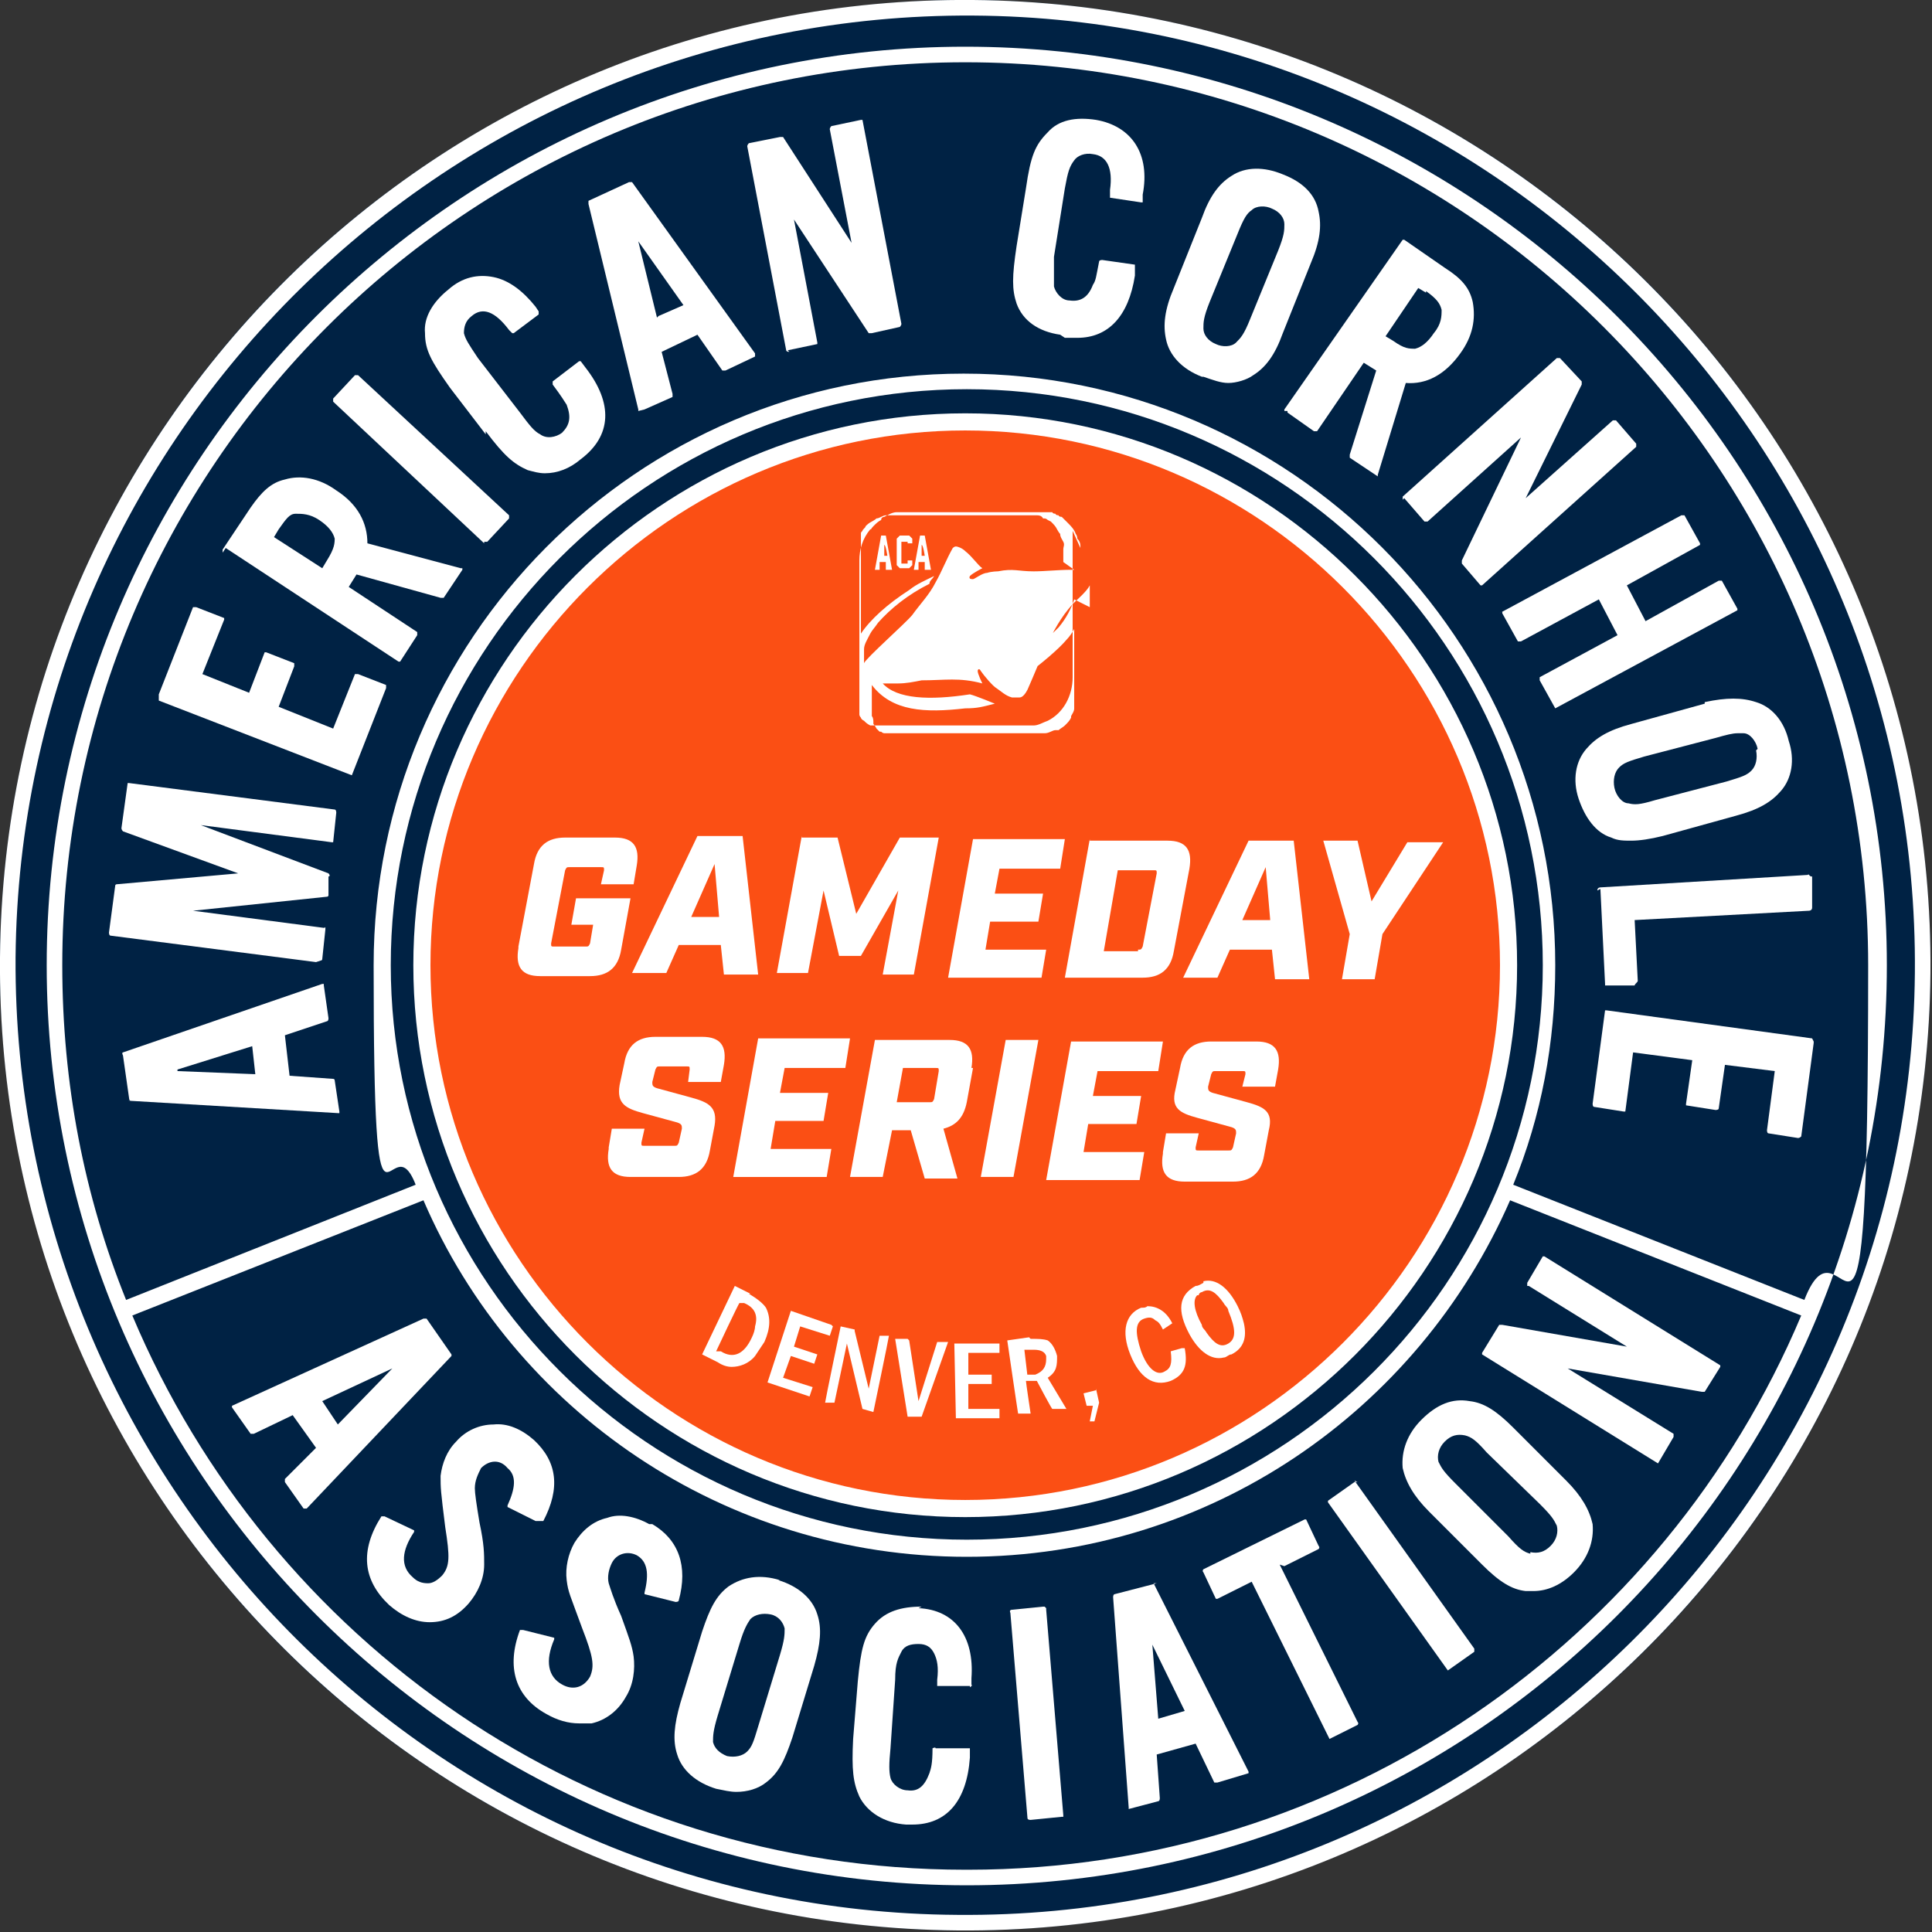 <?xml version="1.0" encoding="UTF-8"?>
<svg id="Layer_2" data-name="Layer 2" xmlns="http://www.w3.org/2000/svg" version="1.1" viewBox="0 0 124.1 124.1">
  <rect x="0" y="0" width="124.1" height="124.1" fill="#333333" stroke="none"/>
  <defs>
    <style>
      .cls-1 {
        fill: #fb4f14;
        stroke: #fff;
        stroke-linejoin: round;
        stroke-width: 1.1px;
      }

      .cls-2 {
        fill: #fff;
      }

      .cls-2, .cls-3 {
        stroke-width: 0px;
      }

      .cls-3 {
        fill: #024;
      }
    </style>
  </defs>
  <g id="Layer_1-2" data-name="Layer 1-2">
    <g>
      <circle class="cls-3" cx="62" cy="62" r="62"/>
      <g>
        <path class="cls-2" d="M62,3C29.5,3,3,29.5,3,62s26.5,59.1,59.1,59.1,59.1-26.5,59.1-59.1S94.6,3,62,3ZM62,4c32,0,58,26,58,58s-1.5,14.8-4.1,21.5l-18.7-7.4c1.8-4.4,2.7-9.1,2.7-14.1,0-20.9-17-38-38-38S24,41.1,24,62s1,9.7,2.7,14.1l-18.6,7.4c-2.7-6.7-4.1-13.9-4.1-21.5C4,30,30,4,62,4ZM25.1,62c0-20.4,16.6-37,37-37s37,16.6,37,37-16.6,36.9-37,36.9-37-16.6-37-36.9ZM62,120.1c-24.1,0-44.7-14.7-53.5-35.6l18.7-7.4c5.8,13.5,19.3,22.9,34.9,22.9s29-9.4,34.9-22.9l18.7,7.4c-8.8,20.9-29.5,35.6-53.5,35.6h0Z"/>
        <path class="cls-2" d="M62.5,0C28.3-.3.3,27.3,0,61.5c-.3,34.2,27.3,62.2,61.5,62.5,34.2.3,62.2-27.3,62.5-61.5C124.3,28.3,96.7.3,62.5,0ZM61.5,123C27.9,122.8.8,95.2,1,61.5,1.3,27.9,28.9.8,62.5,1s60.8,27.8,60.5,61.5c-.3,33.6-27.8,60.8-61.5,60.5Z"/>
        <path class="cls-2" d="M8.2,70.7l13.5.8h0s0,0,.1,0c0,0,0,0,0-.1l-.3-2c0,0,0-.1-.1-.1l-2.8-.2-.3-2.6,2.7-.9c0,0,.1,0,.1-.2l-.3-2.1s0,0,0-.1c0,0,0,0-.1,0l-12.8,4.4c0,0-.1,0,0,.2l.4,2.8c0,0,0,.1.1.1h0ZM11.4,68.7l4.8-1.5.2,1.8-5-.2h0Z"/>
        <path class="cls-2" d="M20.6,61.7c0,0,.1,0,.1-.1l.2-1.9s0,0,0-.1,0,0-.1,0l-8.4-1.1,8.6-.9c0,0,.1,0,.1-.1v-1.2c.1,0,.1-.1,0-.2l-8.2-3.1,8.4,1.1s0,0,.1,0,0,0,0,0l.2-1.9c0,0,0-.2-.1-.2l-13.2-1.7s0,0-.1,0,0,0,0,0l-.4,2.9c0,0,0,.1.1.2l7.4,2.7-7.8.7c0,0-.1,0-.1.1l-.4,3c0,0,0,.2.1.2l13.2,1.7h0Z"/>
        <path class="cls-2" d="M10.2,45l12.4,4.8s0,0,0,0,0,0,0,0c0,0,0,0,0,0l2.2-5.6c0,0,0-.2,0-.2l-1.8-.7c0,0-.2,0-.2,0l-1.4,3.5-3.5-1.4,1-2.6c0,0,0-.2,0-.2l-1.8-.7s0,0-.1,0c0,0,0,0,0,0l-1,2.6-3-1.2,1.4-3.5s0,0,0-.1c0,0,0,0,0,0l-1.8-.7c0,0-.2,0-.2,0l-2.2,5.6c0,0,0,.2,0,.2h0Z"/>
        <path class="cls-2" d="M14.5,35.2l11.1,7.3s0,0,0,0h0s0,0,.1,0l1.1-1.7c0,0,0-.2,0-.2l-4.4-2.9.5-.8,5.4,1.5c0,0,.1,0,.2,0l1.2-1.8s0,0,0-.1c0,0,0,0-.1,0l-6-1.6c0-1.3-.6-2.5-2-3.4-1.1-.8-2.3-1-3.3-.7-.9.2-1.5.8-2.2,1.8l-1.8,2.7c0,0,0,.2,0,.2h0ZM21.5,34.5c0,.4,0,.7-.5,1.5l-.3.5-3.1-2,.3-.5c.5-.7.7-1,1.1-1,.4,0,.9,0,1.5.4.6.4.9.8,1,1.2h0Z"/>
        <path class="cls-2" d="M31.1,34.8s0,0,.1,0h0s0,0,.1,0l1.4-1.5c0,0,0-.2,0-.2l-9.7-9s0,0-.1,0c0,0,0,0-.1,0l-1.4,1.5c0,0,0,.2,0,.2l9.7,9.1Z"/>
        <path class="cls-2" d="M31.2,27.7c1.2,1.6,1.8,2.1,2.7,2.5.4.1.7.2,1.1.2.8,0,1.6-.3,2.3-.9,2-1.5,2.1-3.6.3-5.9l-.3-.4s0,0,0,0c0,0,0,0-.1,0l-1.7,1.3c0,0,0,.1,0,.2.6.8.7,1,.9,1.3.3.8.2,1.3-.3,1.8-.4.3-1,.4-1.4.1-.4-.2-.7-.6-1.3-1.4l-2.7-3.5c-.6-.9-.8-1.2-.9-1.6,0-.4.1-.8.5-1.1.7-.6,1.5-.3,2.4.9l.2.2s0,0,0,0c0,0,0,0,.1,0l1.6-1.2s0,0,0-.1,0,0,0-.1l-.2-.3c-.8-1-1.7-1.7-2.7-1.9-1-.2-2,0-2.9.8-1,.8-1.6,1.8-1.5,2.8,0,1.1.4,1.8,1.6,3.5,0,0,2.3,3,2.3,3Z"/>
        <path class="cls-2" d="M41.4,26.3s0,0,0,0,0,0,0,0l1.8-.8c0,0,0-.1,0-.2l-.7-2.7,2.3-1.1,1.6,2.3c0,0,.1,0,.2,0l1.9-.9s0,0,0-.1c0,0,0,0,0-.1l-7.9-11c0,0-.1,0-.2,0l-2.6,1.2c0,0,0,.1,0,.2l3.2,13.2s0,0,0,.1h0ZM42.2,20.4l-1.2-4.9,2.9,4.1s-1.6.7-1.6.7Z"/>
        <path class="cls-2" d="M50.6,22.5h0l1.9-.4s0,0,0,0,0,0,0-.1l-1.5-7.9,4.8,7.3s0,0,.2,0l1.8-.4c0,0,.1-.1.1-.2l-2.5-13.1s0,0,0,0c0,0,0,0-.1,0l-1.9.4c0,0-.1.1-.1.2l1.4,7.3-4.4-6.8c0,0,0,0-.2,0l-2,.4c0,0-.1.1-.1.2l2.5,13.1c0,0,0,.1.2.1h0Z"/>
        <path class="cls-2" d="M68.4,21.7c.3,0,.5,0,.8,0,2,0,3.3-1.4,3.7-4v-.5c0,0,0-.2,0-.2l-2.1-.3c0,0-.2,0-.2.1-.2,1-.2,1.2-.4,1.5-.3.8-.8,1.1-1.5,1-.5,0-.9-.5-1-.9,0-.4,0-1,0-1.9l.7-4.4c.2-1.1.3-1.4.6-1.8.2-.3.7-.5,1.2-.4.9.1,1.3.9,1.1,2.3v.3c0,0,0,.2,0,.2l2,.3s0,0,.1,0c0,0,0,0,0-.1v-.4c.5-2.6-.7-4.4-3-4.8-1.3-.2-2.4,0-3.1.8-.8.8-1.1,1.5-1.4,3.6l-.6,3.7c-.3,2-.3,2.8,0,3.7.4,1.1,1.4,1.8,2.8,2Z"/>
        <path class="cls-2" d="M77.3,24.2c.6.2,1.1.4,1.6.4s1.2-.2,1.6-.5c.8-.5,1.4-1.3,1.9-2.7l1.8-4.5c.6-1.4.7-2.4.5-3.3-.2-1.1-1-1.9-2.3-2.4-1.2-.5-2.4-.5-3.3.1-.8.5-1.4,1.3-1.9,2.7l-1.8,4.5c-.6,1.4-.7,2.4-.5,3.3.2,1,1,1.9,2.3,2.4h0ZM77.3,21.1c0-.4,0-.7.4-1.7l1.8-4.4c.4-1,.6-1.3.9-1.5.3-.3.9-.3,1.3-.1.5.2.8.6.8,1,0,.4,0,.7-.4,1.7l-1.8,4.4c-.4,1-.6,1.2-.9,1.5-.3.3-.9.3-1.3.1-.5-.2-.8-.6-.8-1h0Z"/>
        <path class="cls-2" d="M82.7,26.4s0,0,0,.1l1.7,1.2c0,0,.2,0,.2,0l3-4.4.8.5-1.7,5.4c0,0,0,.1,0,.2l1.8,1.2s0,0,0,0h0c0,0,0,0,0-.1l1.8-5.9c1.3.1,2.5-.5,3.5-1.9.8-1.1,1-2.2.8-3.3-.2-.9-.7-1.5-1.8-2.2l-2.6-1.8s0,0-.1,0,0,0,0,0l-7.6,10.9s0,0,0,.1h0ZM91.6,18.7c.7.5.9.8,1,1.2,0,.4,0,.9-.5,1.5-.4.6-.8.9-1.2,1-.4,0-.7,0-1.4-.5l-.5-.3,2.1-3.1.5.3h0Z"/>
        <path class="cls-2" d="M90.2,32l1.3,1.5s0,0,.1,0,0,0,.1,0l6-5.4-3.8,7.9c0,0,0,.1,0,.2l1.2,1.4s0,0,.1,0,0,0,0,0l9.9-8.9s0,0,0-.1,0,0,0-.1l-1.3-1.5c0,0-.2,0-.2,0l-5.6,5,3.6-7.3c0,0,0-.1,0-.2l-1.4-1.5s0,0-.1,0,0,0-.1,0l-9.9,8.9c0,0,0,.2,0,.2h0Z"/>
        <path class="cls-2" d="M96.5,39.3s0,0,0,.1l1,1.8c0,0,.1,0,.2,0l5-2.7,1.2,2.3-5,2.7c0,0,0,.1,0,.2l1,1.8s0,0,0,0h0s0,0,0,0l11.7-6.3s0,0,0,0,0,0,0-.1l-1-1.8c0,0-.1,0-.2,0l-4.7,2.6-1.2-2.3,4.7-2.6s0,0,0,0,0,0,0-.1l-1-1.8c0,0-.1,0-.2,0l-11.7,6.3s0,0,0,0h0Z"/>
        <path class="cls-2" d="M109.5,45.2l-4.7,1.3c-1.5.4-2.3.9-2.9,1.6-.7.8-.9,2-.5,3.2s1.1,2.2,2.1,2.5c.4.2.8.2,1.3.2s1.2-.1,2-.3l4.7-1.3c1.5-.4,2.3-.9,2.9-1.6.7-.8.9-2,.5-3.2-.3-1.3-1.1-2.2-2.1-2.5-.9-.3-1.9-.3-3.3,0ZM112.8,48.2c.1.5,0,1-.3,1.3-.3.3-.6.4-1.6.7l-4.6,1.2c-1,.3-1.3.3-1.7.2-.4,0-.8-.5-.9-1s0-1,.3-1.3c.3-.3.6-.4,1.6-.7l4.6-1.2c.7-.2,1.1-.3,1.4-.3s.2,0,.4,0c.4,0,.8.5.9,1Z"/>
        <path class="cls-2" d="M102.8,57.1l.3,6.1s0,0,0,.1c0,0,0,0,0,0h1.9c0-.1.2-.2.2-.3l-.2-3.9,11.2-.6c0,0,.2,0,.2-.2v-2c-.1,0-.1,0-.2-.1s0,0-.1,0l-13.3.8c0,0-.2,0-.2.2h0Z"/>
        <path class="cls-2" d="M116.4,66.7l-13.2-1.8s0,0-.1,0c0,0,0,0,0,0l-.8,6c0,0,0,.2.1.2l1.9.3s0,0,.1,0c0,0,0,0,0,0l.5-3.8,3.8.5-.4,2.8s0,0,0,.1,0,0,0,0l1.9.3c0,0,.2,0,.2-.1l.4-2.8,3.2.4-.5,3.8c0,0,0,.2.1.2l1.9.3h0c0,0,.1,0,.2-.1l.8-6s0,0,0-.1,0,0,0,0h0Z"/>
        <path class="cls-2" d="M29,87l-1.6-2.3c0,0-.1,0-.2,0l-12.3,5.6s0,0,0,0,0,0,0,.1l1.2,1.7c0,0,.1,0,.2,0l2.5-1.2,1.5,2.1-2,2c0,0,0,.1,0,.2l1.2,1.7s0,0,.1,0h0s0,0,.1,0l9.3-9.8c0,0,0-.1,0-.2h0ZM25.2,87.9l-3.5,3.6-1-1.5,4.5-2.1Z"/>
        <path class="cls-2" d="M34.9,97.7c1.1-2.1.9-3.8-.6-5.2-.8-.7-1.7-1.1-2.6-1-.9,0-1.8.4-2.4,1.1-.6.6-.9,1.4-1,2.2,0,.8,0,.9.3,3.3.3,1.9.3,2.5-.2,3.1-.3.3-.6.5-.9.5-.4,0-.7-.1-1-.4-.8-.7-.7-1.7.1-2.9,0,0,0,0,0-.1s0,0,0,0l-1.9-.9c0,0-.2,0-.2,0-1.4,2.2-1.2,4.1.5,5.7.8.7,1.7,1.1,2.6,1.1h0c1,0,1.8-.4,2.5-1.2.6-.7,1-1.6,1-2.5,0-.7,0-1.3-.3-2.7-.2-1.2-.3-1.9-.3-2.2,0-.5.2-.9.4-1.3.5-.5,1.2-.6,1.7,0,.6.5.5,1.3,0,2.4,0,0,0,0,0,.1s0,0,0,0l1.8.9c0,0,.2,0,.2,0h0Z"/>
        <path class="cls-2" d="M41.7,97.9c-.9-.5-1.9-.7-2.7-.4-.9.2-1.6.8-2.1,1.6-.4.7-.6,1.6-.5,2.4.1.8.2.9,1,3.1.7,1.8.8,2.4.5,3.1-.4.7-1.1.9-1.8.5-.9-.5-1.1-1.5-.5-2.9,0,0,0,0,0-.1s0,0,0,0l-2-.5c0,0-.2,0-.2,0-.9,2.4-.3,4.3,1.7,5.4.7.4,1.4.6,2.1.6s.5,0,.8,0c.9-.2,1.7-.8,2.2-1.7.5-.8.6-1.8.5-2.6-.1-.7-.3-1.2-.8-2.6-.5-1.1-.7-1.8-.8-2.1-.1-.4,0-.9.2-1.3.3-.6,1-.8,1.6-.5.7.4.8,1.2.5,2.4,0,0,0,0,0,.1s0,0,0,0l2,.5c0,0,.2,0,.2-.1.6-2.2,0-3.9-1.7-4.9h0Z"/>
        <path class="cls-2" d="M50.1,101.5c-1.3-.4-2.4-.2-3.3.4-.8.6-1.2,1.4-1.7,2.9l-1.4,4.6c-.4,1.4-.5,2.4-.2,3.3.3,1,1.2,1.8,2.5,2.2.5.1.9.2,1.3.2.7,0,1.4-.2,1.9-.6.8-.6,1.2-1.4,1.7-2.9l1.4-4.6c.4-1.4.5-2.4.2-3.3-.3-1-1.2-1.8-2.5-2.2h0ZM46.7,112.8c-.5-.2-.8-.5-.9-.9,0-.4,0-.7.3-1.7l1.4-4.6c.3-1,.5-1.3.7-1.6.3-.3.8-.4,1.3-.3s.8.5.9.9c0,.4,0,.7-.3,1.7l-1.4,4.6c-.3,1-.4,1.3-.7,1.6-.3.3-.8.4-1.3.3h0Z"/>
        <path class="cls-2" d="M59.2,103.2c-1.3,0-2.3.3-3,1.1-.7.8-.9,1.6-1.1,3.7l-.3,3.7c-.1,2,0,2.8.4,3.7.5,1,1.6,1.7,3,1.8.1,0,.3,0,.4,0,2.2,0,3.5-1.5,3.7-4.3v-.5s0,0,0-.1c0,0,0,0-.1,0h-2.1c0-.1-.2,0-.2,0,0,1-.1,1.3-.2,1.6-.3.8-.7,1.2-1.4,1.1-.5,0-1-.4-1.1-.8-.1-.4-.1-.9,0-1.9l.3-4.4c0-1.1.2-1.4.4-1.8.2-.4.6-.5,1.1-.5.5,0,.8.2,1,.6.2.4.3.9.2,1.7v.3s0,0,0,.1c0,0,0,0,.1,0h2c0,.1,0,.1.1,0s0,0,0-.1v-.4c.2-2.7-1.1-4.4-3.4-4.5h0Z"/>
        <path class="cls-2" d="M67.1,103.2s0,0-.1,0l-2,.2c0,0-.2,0-.1.2l1.1,13.2c0,0,0,.1.2.1h0l2-.2s0,0,.1,0c0,0,0,0,0-.1l-1.1-13.2s0,0,0-.1h0Z"/>
        <path class="cls-2" d="M74.5,101.7c0,0-.1,0-.2,0l-2.7.7c0,0-.1,0-.1.2l1,13.5s0,0,0,.1c0,0,0,0,0,0h0l1.9-.5c0,0,.1,0,.1-.2l-.2-2.8,2.5-.7,1.2,2.5c0,0,.1,0,.2,0l2-.6s0,0,0,0,0,0,0-.1l-6.1-12.1h0ZM73.9,105.4l2.2,4.5-1.7.5-.4-5h0Z"/>
        <path class="cls-2" d="M82.5,100.6l2.2-1.1c0,0,.1-.1,0-.2l-.8-1.7s0,0,0,0c0,0,0,0-.1,0l-6.5,3.2c0,0-.1.1,0,.2l.8,1.7s0,0,0,0c0,0,0,0,.1,0l2.2-1.1,5,10.1s0,0,0,0h0s0,0,0,0l1.8-.9c0,0,.1-.1,0-.2l-5-10.1h0Z"/>
        <path class="cls-2" d="M87.2,95.2c0,0-.2,0-.2,0l-1.7,1.2s0,0,0,0,0,0,0,.1l7.7,10.8s0,0,0,0h0s0,0,0,0l1.7-1.2c0,0,0-.2,0-.2l-7.7-10.8h0Z"/>
        <path class="cls-2" d="M100.6,95.1l-3.4-3.4c-1.1-1.1-1.9-1.6-2.8-1.7-1.1-.2-2.1.2-3.1,1.2-.9.9-1.3,2-1.2,3.1.2.9.7,1.8,1.7,2.8l3.4,3.4c1.1,1.1,1.9,1.6,2.8,1.7.2,0,.3,0,.5,0,.9,0,1.8-.4,2.6-1.2.9-.9,1.3-2,1.2-3.1-.2-.9-.7-1.8-1.7-2.8ZM98.3,99.8c-.4-.1-.7-.3-1.4-1.1l-3.4-3.4c-.8-.8-.9-1-1.1-1.4-.1-.4,0-.9.4-1.3s.8-.5,1.3-.4c.4.1.7.3,1.4,1.1l3.4,3.3c.8.8.9,1,1.1,1.4.1.4,0,.9-.4,1.3s-.8.5-1.3.4h0Z"/>
        <path class="cls-2" d="M98.2,82.6l6.3,3.9-8-1.4c0,0-.1,0-.2,0l-1.1,1.8s0,0,0,.1c0,0,0,0,0,0l11.3,7s0,0,0,0h0s0,0,0,0l1-1.7c0,0,0-.2,0-.2l-6.8-4.2,8.6,1.5c0,0,.1,0,.2,0l1-1.6s0,0,0-.1c0,0,0,0,0,0l-11.3-7s0,0-.1,0c0,0,0,0,0,0l-1,1.7c0,0,0,.2,0,.2h0Z"/>
      </g>
      <path class="cls-1" d="M62,27.1c-19.2,0-34.9,15.7-34.9,34.9s15.7,34.9,34.9,34.9,34.9-15.7,34.9-34.9-15.7-34.9-34.9-34.9Z"/>
      <g>
        <path class="cls-2" d="M48.1,83.1c.5.3.9.6,1.1.9.3.6.3,1.3-.1,2.2-.2.3-.4.6-.6.9-.4.5-1,.7-1.5.7-.3,0-.6-.1-.9-.3l-1-.5,2.1-4.4,1,.5h0ZM46,86.8h.3c.8.5,1.5.2,2-.9.1-.2.2-.5.2-.7.2-.7,0-1.2-.7-1.5h-.3c0-.1-1.5,3.1-1.5,3.1h0Z"/>
        <path class="cls-2" d="M53.5,85.2l-.2.6-1.9-.6-.4,1.3,1.5.5-.2.6-1.5-.5-.5,1.4,1.9.6-.2.6-2.7-.9,1.5-4.6s2.6.9,2.6.9Z"/>
        <path class="cls-2" d="M54.9,85.5l.9,3.7.7-3.4h.6c0,.1-1,4.9-1,4.9l-.7-.2-1-4.2-.8,3.8h-.6c0-.1,1-4.9,1-4.9,0,0,.9.2.9.2Z"/>
        <path class="cls-2" d="M58.4,86.1l.6,3.9,1.2-3.8h.7c0,0-1.7,4.8-1.7,4.8h-.9c0,0-.8-5-.8-5,0,0,.8,0,.8,0Z"/>
        <path class="cls-2" d="M64.2,86.3v.6h-2s0,1.4,0,1.4h1.5s0,.6,0,.6h-1.5s0,1.6,0,1.6h2s0,.6,0,.6h-2.8c0,0-.1-4.8-.1-4.8,0,0,2.8,0,2.8,0Z"/>
        <path class="cls-2" d="M66.2,86c.5,0,.8,0,1.1.1.3.2.5.6.6,1,0,.6,0,1-.6,1.4l1.2,2h-.9c0,.1-1-1.8-1-1.8h-.7c0,.1.3,2.1.3,2.1h-.8c0,.1-.7-4.7-.7-4.7l1.4-.2h0ZM65.9,88.3h.6c.5-.2.7-.5.7-1,0,0,0-.2,0-.2-.1-.3-.4-.4-.8-.4h-.6c0,0,.2,1.7.2,1.7h0Z"/>
        <path class="cls-2" d="M70.4,89.2l.2.9-.3,1.2h-.3c0,0,.2-1,.2-1h-.4c0,0-.2-.8-.2-.8l.8-.2h0Z"/>
        <path class="cls-2" d="M76.1,86.6c.2,1.1,0,1.7-.9,2.1-1.1.4-2-.2-2.6-1.7-.6-1.5-.3-2.6.7-3,.2,0,.3,0,.4-.1.6,0,1.2.3,1.6,1.1l-.6.4c-.2-.4-.3-.5-.5-.6-.2-.2-.4-.2-.7-.1-.6.2-.6.9-.2,2.1.4,1.1,1,1.6,1.5,1.3.4-.2.5-.5.4-1.3l.7-.2h0Z"/>
        <path class="cls-2" d="M77.3,82.3c.8-.2,1.6.4,2.2,1.6.2.4.3.7.4,1.1.2.9,0,1.6-.8,2-.2,0-.3.2-.5.2-.8.2-1.6-.4-2.2-1.5-.8-1.5-.7-2.5.4-3.1.2,0,.3-.1.5-.2h0ZM76.9,83.2c-.3.3-.2,1,.3,1.9,0,.2.2.3.3.5.5.7.9,1,1.4.7.5-.3.5-.9,0-2.1,0-.2-.2-.3-.3-.5-.5-.7-.9-1-1.4-.7-.1,0-.2.1-.2.2h0Z"/>
      </g>
      <g>
        <path class="cls-2" d="M33.3,60.8l1-5.3c.2-1.2.9-1.7,2-1.7h3.2c1.2,0,1.6.6,1.4,1.8l-.2,1.2h-2.1s.2-.9.2-.9c0-.2,0-.2-.2-.2h-2c-.2,0-.2,0-.3.2l-.9,4.7c0,.2,0,.2.2.2h2c.2,0,.2,0,.3-.2l.2-1.2h-1.4l.3-1.7h3.5s-.6,3.3-.6,3.3c-.2,1.2-.9,1.7-2,1.7h-3.2c-1.2,0-1.6-.6-1.4-1.8h0Z"/>
        <path class="cls-2" d="M46.3,60.7h-2.7s-.8,1.8-.8,1.8h-2.2s4.2-8.8,4.2-8.8h2.9s1,8.9,1,8.9h-2.2s-.2-1.9-.2-1.9h0ZM46.2,59l-.3-3.5-1.5,3.4h1.8,0Z"/>
        <path class="cls-2" d="M51.5,53.8h2.3s1.2,4.9,1.2,4.9l2.8-4.9h2.5s-1.6,8.8-1.6,8.8h-2s1-5.4,1-5.4l-2.4,4.2h-1.4l-1-4.2-1,5.3h-2s1.6-8.8,1.6-8.8h0Z"/>
        <path class="cls-2" d="M62.4,53.9h6s-.3,1.9-.3,1.9h-3.9s-.3,1.6-.3,1.6h3.1s-.3,1.8-.3,1.8h-3.1s-.3,1.8-.3,1.8h3.9s-.3,1.8-.3,1.8h-6s1.6-8.9,1.6-8.9Z"/>
        <path class="cls-2" d="M70,54h5c1.2,0,1.6.6,1.4,1.8l-1,5.3c-.2,1.2-.9,1.7-2,1.7h-5s1.6-8.9,1.6-8.9ZM73.1,61c.2,0,.2,0,.3-.2l.9-4.7c0-.2,0-.2-.2-.2h-2.3s-.9,5.2-.9,5.2h2.2s0,0,0,0Z"/>
        <path class="cls-2" d="M81.7,61h-2.7s-.8,1.8-.8,1.8h-2.2s4.2-8.8,4.2-8.8h2.9s1,8.9,1,8.9h-2.2s-.2-1.9-.2-1.9h0ZM81.6,59.2l-.3-3.5-1.5,3.4h1.8Z"/>
        <path class="cls-2" d="M86.7,60l-1.7-6h2.2s.9,3.9.9,3.9l2.3-3.8h2.3s-3.9,5.9-3.9,5.9l-.5,2.9h-2.1s.5-2.9.5-2.9h0Z"/>
        <path class="cls-2" d="M39.1,73.7l.2-1.2h2.1s-.2.9-.2.9c0,.2,0,.2.2.2h1.9c.2,0,.2,0,.3-.2l.2-.9c0-.2,0-.3-.3-.4l-2.2-.6c-1.1-.3-1.7-.6-1.5-1.8l.3-1.4c.2-1.2.9-1.7,2-1.7h3c1.2,0,1.6.6,1.4,1.8l-.2,1.1h-2.1s.1-.8.1-.8c0-.2,0-.2-.2-.2h-1.7c-.2,0-.2,0-.3.2l-.2.8c0,.2,0,.3.3.4l2.2.6c1.1.3,1.7.6,1.5,1.8l-.3,1.6c-.2,1.2-.9,1.7-2,1.7h-3.1c-1.2,0-1.6-.6-1.4-1.8h0Z"/>
        <path class="cls-2" d="M48.6,66.7h6c0,0-.3,1.9-.3,1.9h-3.9s-.3,1.6-.3,1.6h3.1s-.3,1.8-.3,1.8h-3.1s-.3,1.8-.3,1.8h3.9s-.3,1.8-.3,1.8h-6c0,0,1.6-8.9,1.6-8.9h0Z"/>
        <path class="cls-2" d="M62.5,68.6l-.4,2.2c-.2,1-.7,1.5-1.5,1.7l.9,3.2h-2.1s-.9-3.1-.9-3.1h-1.2l-.6,3h-2.1s1.6-8.8,1.6-8.8h4.8c1.2,0,1.6.6,1.4,1.8h0ZM59.7,70.8c.2,0,.2,0,.3-.2l.3-1.8c0-.2,0-.2-.2-.2h-2.1s-.4,2.2-.4,2.2h2.1s0,0,0,0Z"/>
        <path class="cls-2" d="M64.6,66.8h2.1s-1.6,8.8-1.6,8.8h-2.1s1.6-8.8,1.6-8.8Z"/>
        <path class="cls-2" d="M68.7,66.9h6c0,0-.3,1.9-.3,1.9h-3.9s-.3,1.6-.3,1.6h3.1s-.3,1.8-.3,1.8h-3.1s-.3,1.8-.3,1.8h3.9s-.3,1.8-.3,1.8h-6c0,0,1.6-8.9,1.6-8.9h0Z"/>
        <path class="cls-2" d="M74.7,74l.2-1.2h2.1s-.2.9-.2.9c0,.2,0,.2.2.2h1.9c.2,0,.2,0,.3-.2l.2-.9c0-.2,0-.3-.3-.4l-2.2-.6c-1.1-.3-1.7-.6-1.4-1.8l.3-1.4c.2-1.2.9-1.7,2-1.7h2.9c1.2,0,1.6.6,1.4,1.8l-.2,1.1h-2.1s.2-.8.2-.8c0-.2,0-.2-.2-.2h-1.7c-.2,0-.2,0-.3.2l-.2.8c0,.2,0,.3.3.4l2.2.6c1.1.3,1.7.6,1.4,1.8l-.3,1.6c-.2,1.2-.9,1.7-2,1.7h-3.1c-1.2,0-1.6-.6-1.4-1.8h0Z"/>
      </g>
      <g>
        <path class="cls-2" d="M56.6,34.4l-.4,2.2h.3v-.5h.4v.5h.4l-.4-2.2h-.5ZM56.8,35.7v-.7c.1,0,.2.7.2.7h-.2Z"/>
        <polygon class="cls-2" points="57.8 34.4 57.6 34.6 57.6 36.3 57.8 36.5 58.4 36.5 58.6 36.3 58.6 36 58.3 36 58.3 36.2 57.9 36.2 57.9 34.8 58.3 34.8 58.3 34.9 58.6 34.9 58.6 34.6 58.4 34.4 57.8 34.4"/>
        <path class="cls-2" d="M59.1,34.4l-.4,2.2h.3v-.5h.4v.5h.4l-.4-2.2h-.5ZM59.2,35.7v-.7c.1,0,.2.7.2.7h-.2Z"/>
        <path class="cls-2" d="M69.4,35.2c0-.2,0-.4-.2-.6,0,0,0-.2-.1-.3-.1-.3-.3-.5-.5-.7h0c0,0-.2-.2-.2-.2h0c0,0-.1-.1-.2-.2,0,0-.2,0-.2-.1,0,0-.2,0-.2-.1h0c0,0-.2,0-.2-.1,0,0,0,0,0,0,0,0-.2,0-.2,0h0c0,0-.2,0-.3,0h0c-.1,0-.2,0-.3,0h-8.6c-.1,0-.2,0-.3,0h0c0,0-.2,0-.3,0h0c-.3,0-.6.2-.8.3,0,0-.2,0-.2.2-.2.1-.3.2-.5.4s-.1.2-.2.2c-.5.6-.7,1.3-.7,2v8.8c0,.1,0,.2,0,.3,0,0,0,0,0,0h0c0,0,0,.2,0,.2,0,0,0,0,0,0h0c0,0,0,.2,0,.2,0,0,0,0,0,0h0c0,0,0,.2,0,.2,0,0,0,0,0,0,0,0,0,.1,0,.2,0,0,0,0,0,0,0,0,0,.1.1.2h0s0,0,0,0c0,0,0,.1.2.2h0s0,0,0,0c.1.1.2.2.4.3h0s0,0,0,0c0,0,0,0,.1,0h0s0,0,0,0c0,0,0,0,.1,0,0,0,0,0,.1,0,0,0,0,0,.1,0s0,0,.1,0c0,0,0,0,.1,0,0,0,.1,0,.2,0h0s0,0,0,0c0,0,.1,0,.2,0h0s0,0,0,0c0,0,.2,0,.3,0h8.6c.2,0,.4,0,.6,0,.3,0,.6-.2.9-.3,1-.5,1.6-1.6,1.6-2.8v-8.8c0-.2,0-.4,0-.6h0ZM69,38.5c-.2.6-.5,1.2-1,1.8-.2.2-.7.7-1,.9-.2.4-.7,1.5-.9,2,.7-.5,1.9-1.5,2.4-2.1.2-.2.4-.5.5-.7v4.2c0,.2,0,.4,0,.7,0,0,0,.1,0,.2,0,.2-.1.3-.2.5,0,0,0,0,0,.1-.1.2-.2.3-.4.5,0,0,0,0,0,0-.1.1-.3.2-.4.3,0,0,0,0-.2,0-.2,0-.4.2-.7.2-.2,0-.3,0-.5,0h-8.6c-.2,0-.3,0-.4,0h0c0,0-.1,0-.2,0,0,0-.2,0-.2,0,0,0,0,0,0,0,0,0,0,0,0,0,0,0-.1,0-.2,0,0,0-.1,0-.2,0,0,0,0,0,0,0,0,0,0,0,0,0,0,0-.1,0-.2-.1,0,0,0,0,0,0,0,0,0,0-.1,0,0,0,0,0,0,0,0,0-.2-.2-.2-.2,0,0,0,0,0,0,0,0,0,0,0,0,0,0,0,0,0,0,0,0-.1-.2-.2-.3,0,0,0,0,0-.1,0,0,0,0,0,0h0c0-.1,0-.3-.1-.4,0,0,0,0,0-.1,0,0,0,0,0,0h0c0-.2,0-.4,0-.6v-1.3h0s0,0,0,0c1.3,1.7,3.4,1.8,6,1.5.8,0,1.1-.1,1.9-.3,0,0-1.2-.5-1.6-.6-2.6.4-4.7.3-5.6-.7.3,0,.8,0,1,0,.5,0,1-.1,1.5-.2,1.5,0,2.4-.2,3.9.2,0,0-.3-.6-.3-.8,0-.1.1-.2.2,0,.2.3.8,1,1,1.1.3.2.6.5,1,.6.2,0,.4,0,.5,0,.2,0,.4-.3.5-.5.4-.9.8-1.9,1.2-2.8.5-1,.9-1.8,1.7-2.7.3-.3.9-.8,1.1-1.2v1.4h0ZM69,36.6s0,0-.2,0c-.8,0-1.7.1-2.4.1-1,0-1.3-.2-2.3,0,0,0-.4,0-.7.1-.3,0-.8.4-.9.4-.1,0-.3,0-.2-.2.2-.2.8-.5.8-.5-.3-.2-.6-.7-1.1-1.1-.2-.2-.5-.3-.6-.3,0,0-.1,0-.2.1-.4.7-.7,1.5-1.1,2.2-.4.8-1,1.4-1.5,2.1-.4.5-3,2.8-3.1,3.1h0c0,0,0-.2,0-.3,0,0,0-.2,0-.3s0-.2,0-.3c0-.3.2-.6.4-1,.1-.2.3-.4.5-.7.8-.9,1.9-1.8,3.3-2.5,0-.2.2-.3.3-.5-.6.3-1.1.5-1.6.9-1.4.9-2.5,1.9-3.1,2.8v-5c0-.2,0-.3,0-.5,0,0,0,0,0-.2,0-.1,0-.2,0-.3,0,0,0-.1,0-.2,0,0,0,0,0,0,0,0,0-.1,0-.2s0-.1.1-.2c0-.1.2-.2.2-.3.1-.1.2-.2.4-.3,0,0,.2-.1.3-.2h0c.2,0,.4-.2.6-.2h0c.2,0,.4,0,.5,0h8.6c.2,0,.4,0,.6,0h0s0,0,0,0c0,0,0,0,0,0,.1,0,.3,0,.4.2,0,0,0,0,0,0,0,0,0,0,.1,0,0,0,.1,0,.2.1,0,0,0,0,0,0h0c0,0,0,0,.2.1,0,0,0,0,0,0,.2.2.3.3.4.5h0c0,0,.1.2.2.3h0c0,.2.1.3.2.5s0,.3,0,.5v.8h0Z"/>
      </g>
    </g>
  </g>
</svg>